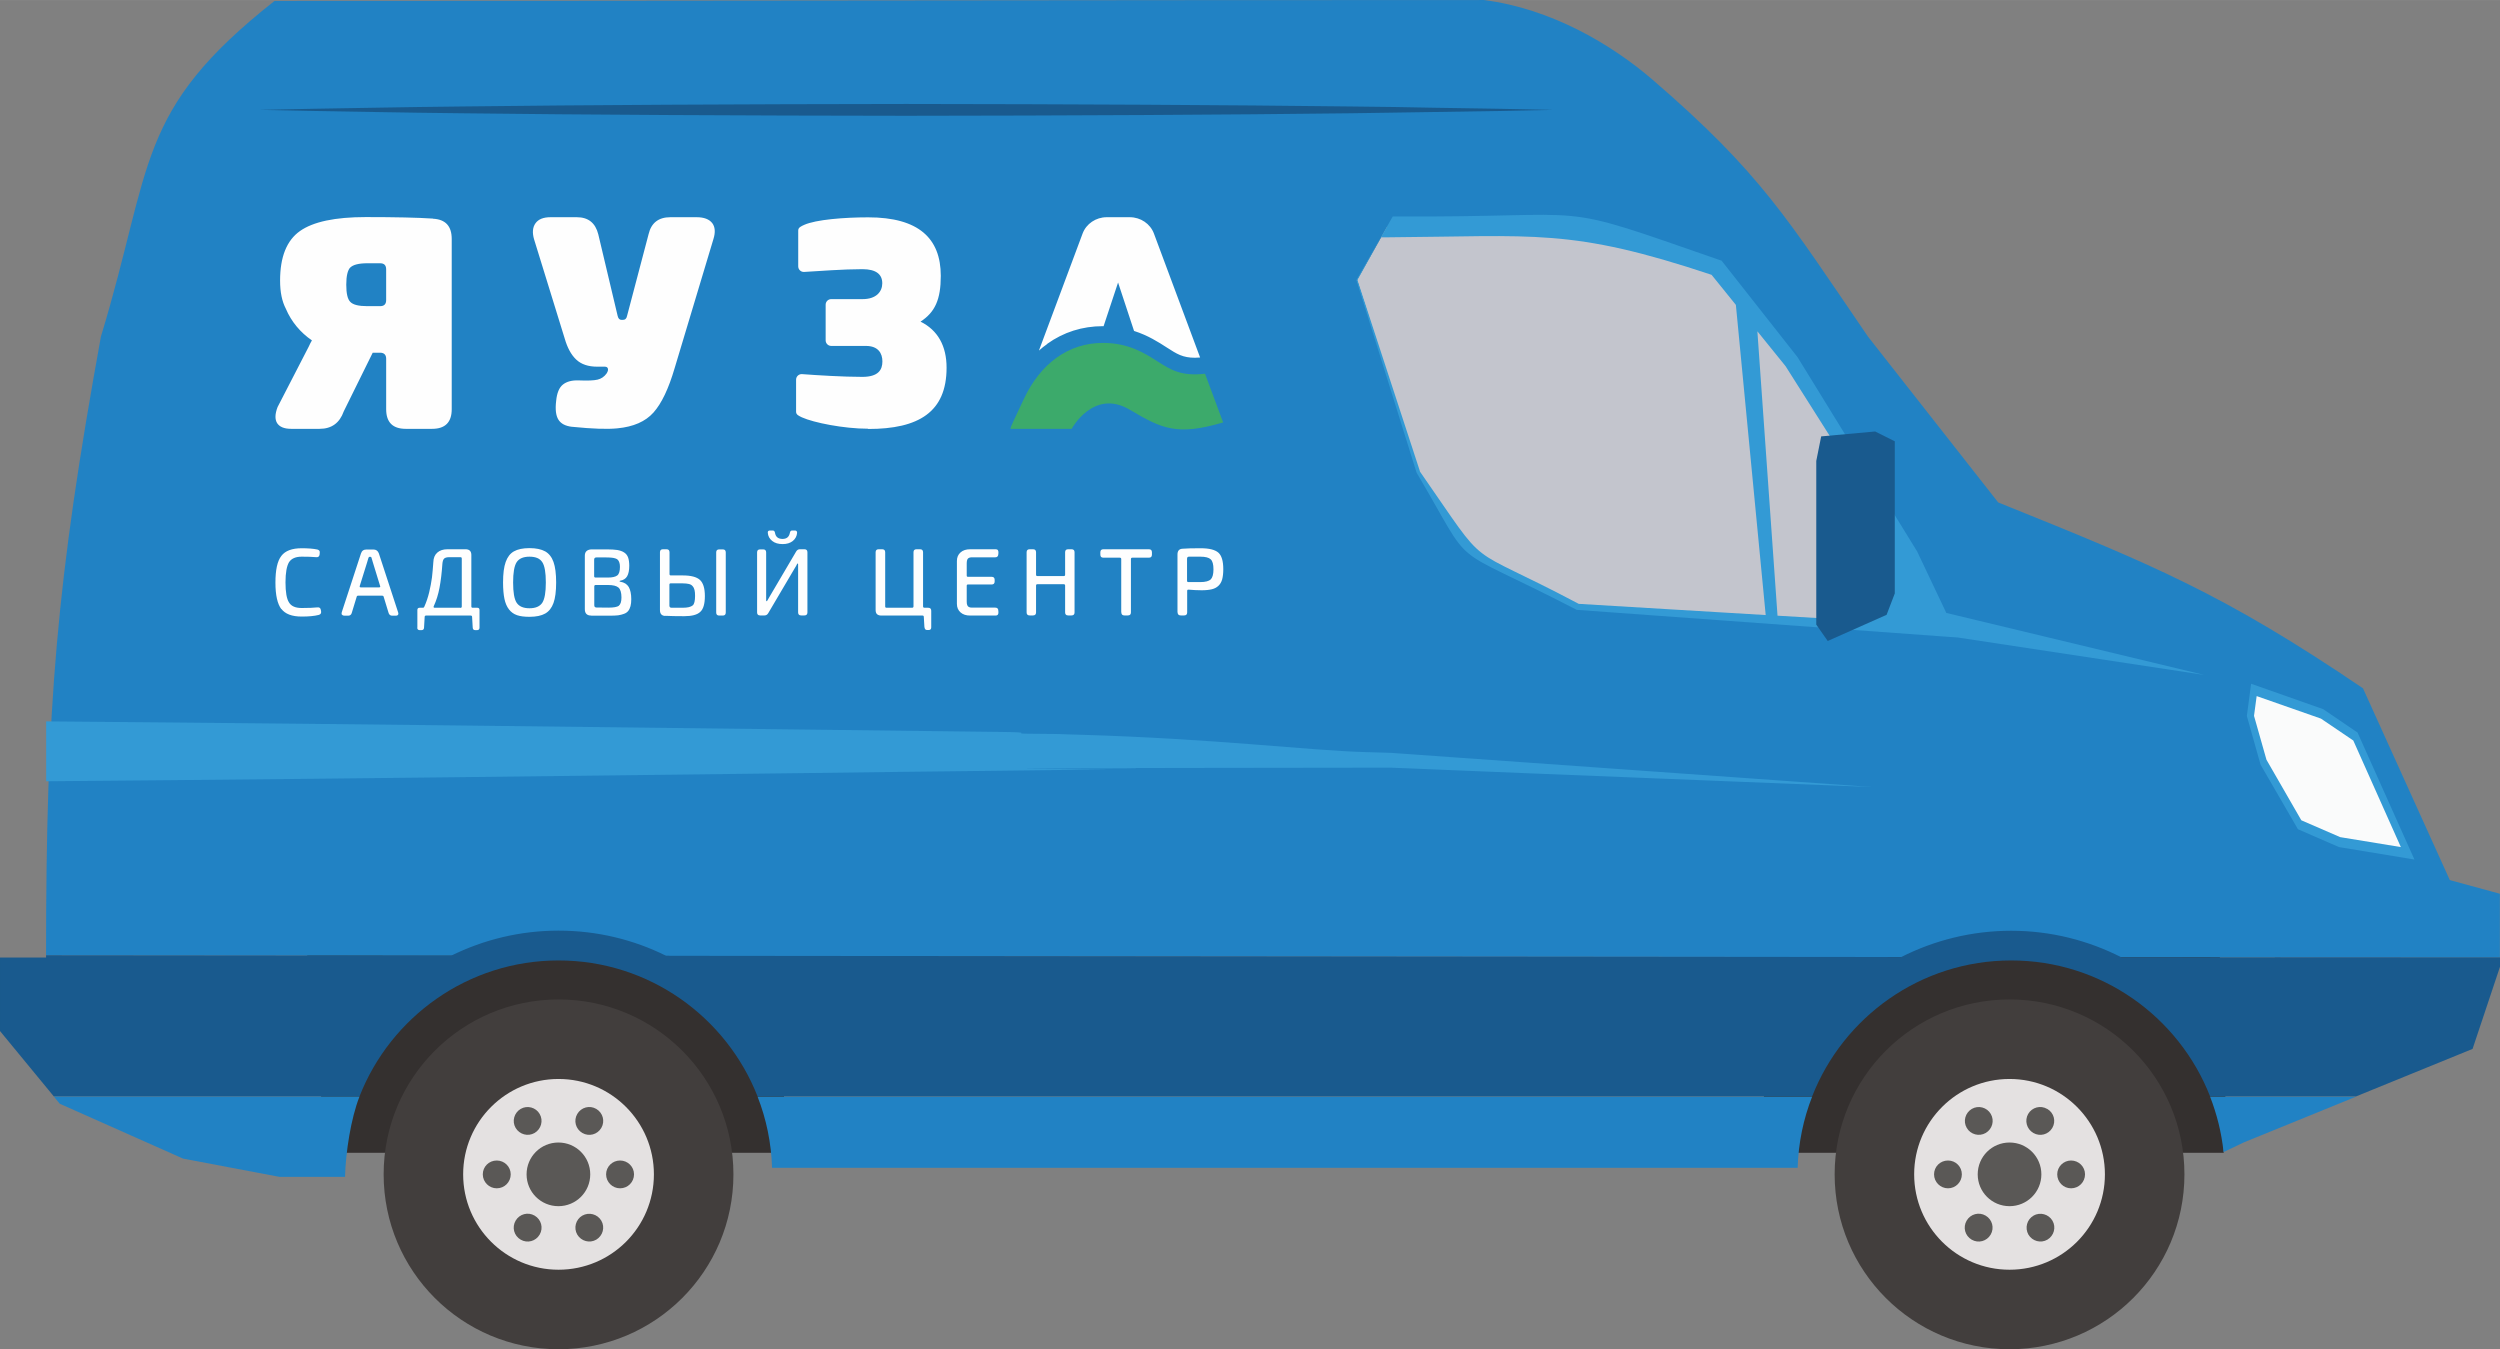 <?xml version="1.0" encoding="UTF-8"?> <!-- Creator: CorelDRAW 2018 (64-Bit) --> <svg xmlns="http://www.w3.org/2000/svg" xmlns:xlink="http://www.w3.org/1999/xlink" xml:space="preserve" width="55.024mm" height="29.697mm" style="shape-rendering:geometricPrecision; text-rendering:geometricPrecision; image-rendering:optimizeQuality; fill-rule:evenodd; clip-rule:evenodd" viewBox="0 0 198.69 107.23"><rect x="0" y="0" width="198.69" height="107.23" fill="#808080" stroke="none"/> <defs> <style type="text/css"> <![CDATA[ .fil9 {fill:#FEFEFE;fill-rule:nonzero} .fil8 {fill:#195A8E;fill-rule:nonzero} .fil2 {fill:#2182C4;fill-rule:nonzero} .fil3 {fill:#339AD5;fill-rule:nonzero} .fil1 {fill:#34302F;fill-rule:nonzero} .fil10 {fill:#3CAA6B;fill-rule:nonzero} .fil5 {fill:#423E3D;fill-rule:nonzero} .fil7 {fill:#5A5856;fill-rule:nonzero} .fil0 {fill:#C3C5CD;fill-rule:nonzero} .fil6 {fill:#E4E1E1;fill-rule:nonzero} .fil4 {fill:#FAFBFB;fill-rule:nonzero} ]]> </style> </defs> <g id="Слой_x0020_1">  <g id="_2265136395984"> <polygon class="fil0" points="154.88,50.18 125.41,48.23 116.89,43.68 112.73,37.51 107.85,22.25 110.23,18.03 126.9,18.03 136.42,21.28 142.38,28.75 151.91,44.01 "></polygon> <path class="fil1" d="M27.13 91.62l35.14 0c0,0 0.04,-11.72 0.4,-12.2 0.36,-0.47 -2.61,-9.48 -6.75,-10.07 -4.15,-0.59 -28.67,0.47 -28.67,0.47l-4.5 9.72 4.4 12.08z"></path> <path class="fil1" d="M141.82 91.62l34.91 0c0,0 0.27,-11.72 0.62,-12.2 0.36,-0.47 -2.61,-9.48 -6.75,-10.07 -4.15,-0.59 -28.68,0.47 -28.68,0.47l-4.5 9.72 4.4 12.08 0 0z"></path> <path class="fil2" d="M125.41 48.23c-8.9,-4.15 -8.8,-3.18 -12.68,-10.72 -1.63,-5.09 -3.25,-10.17 -4.88,-15.26 0.79,-1.41 1.59,-2.81 2.38,-4.22 5.74,-0.02 11.48,-0.04 17.22,-0.06 3.18,1.08 6.35,2.16 9.53,3.25 1.8,2.51 3.61,5.02 5.41,7.53 3.18,5.09 6.35,10.17 9.53,15.26 0.99,2.06 1.98,4.11 2.98,6.17 -9.82,-0.65 -19.65,-1.3 -29.47,-1.95zm69.29 21.71c-2.3,-5.08 -4.6,-10.16 -6.9,-15.24 -11.09,-7.51 -16.57,-9.77 -28.99,-14.77 -3.45,-4.39 -6.9,-8.79 -10.35,-13.18 -6.4,-9.36 -8.49,-12.98 -17.1,-20.4 -3.28,-2.83 -8.09,-5.67 -13.43,-6.35 -31.93,0 -64.18,0.07 -96.11,0.07 -11.11,8.76 -9.64,13 -13.8,26.68 -3.53,19.42 -4.36,29.44 -4.36,49.18 11.82,0.01 23.64,0.02 35.45,0.03 0.34,-0.19 0.67,-0.38 1.01,-0.58 2.42,-0.12 4.84,-0.24 7.26,-0.36 0.61,0.32 1.22,0.63 1.83,0.95 34.23,0.03 68.47,0.07 102.7,0.1 1.57,-0.32 3.14,-0.65 4.71,-0.97 2.12,0 4.23,0 6.35,0 1.72,0.33 3.43,0.65 5.15,0.98 10.19,0.01 20.37,0.01 30.56,0.02 0,-1.69 0,-3.38 0,-5.07 -1.33,-0.36 -2.66,-0.73 -3.99,-1.09 0,0 -0,0 -0,0z"></path> <polygon class="fil3" points="187.37,58.22 184.64,56.36 178.91,54.34 178.57,56.9 179.66,60.77 182.63,65.9 185.89,67.32 191.89,68.31 "></polygon> <polygon class="fil4" points="190.81,67.32 187.03,58.85 184.46,57.11 179.35,55.32 179.14,56.89 180.13,60.38 182.9,65.19 185.99,66.53 "></polygon> <path class="fil3" d="M3.66 57.33c0,0 16.06,0.13 32.39,0.32 8.16,0.1 17.69,0.21 27.89,0.33 5.1,0.06 10.37,0.12 15.73,0.19 2.68,0.03 0.66,0.13 2.02,0.14l2.04 0.02 0.53 0.01 0.51 0.02 1.02 0.03c10.88,0.32 18,1.24 22.67,1.38 0.58,0.02 1.16,0.03 1.74,0.05l0.22 0.01 0.08 0 0.05 0 0.11 0.01 0.43 0.03c0.29,0.02 0.57,0.04 0.85,0.06 1.13,0.08 2.25,0.16 3.35,0.24 2.19,0.16 4.32,0.31 6.35,0.45 16.29,1.16 27.14,1.93 27.14,1.93 0,0 -10.88,-0.44 -27.19,-1.09 -2.04,-0.08 -4.16,-0.17 -6.36,-0.26 -1.1,-0.04 -2.22,-0.09 -3.35,-0.14 -0.28,-0.01 -0.57,-0.02 -0.85,-0.03l-0.43 -0.02 -0.11 -0 -0.05 -0 -0.03 0 -0.22 0c-0.58,0 -1.16,0 -1.74,0 -4.68,0.01 -9.61,0.01 -14.71,0.02 -10.2,0.01 2.91,0.03 -7.98,0.04l-2.02 0.01 -2.04 0.02c-1.36,0.02 7.42,0.03 6.07,0.05 -2.71,0.03 -5.41,0.06 -8.09,0.1 -5.36,0.06 -10.63,0.12 -15.73,0.19 -10.2,0.12 -19.73,0.23 -27.89,0.33 -16.33,0.19 -32.39,0.32 -32.39,0.32l0 -4.74 0 0z"></path> <path class="fil5" d="M58.29 93.33c0,7.68 -6.22,13.9 -13.9,13.9 -7.68,0 -13.9,-6.22 -13.9,-13.9 0,-7.68 6.22,-13.9 13.9,-13.9 7.68,0 13.9,6.22 13.9,13.9z"></path> <path class="fil6" d="M51.97 93.33c0,4.19 -3.39,7.58 -7.58,7.58 -4.19,0 -7.58,-3.4 -7.58,-7.58 0,-4.19 3.4,-7.58 7.58,-7.58 4.19,0 7.58,3.4 7.58,7.58z"></path> <path class="fil7" d="M46.91 93.33c0,1.4 -1.13,2.53 -2.53,2.53 -1.4,0 -2.53,-1.13 -2.53,-2.53 0,-1.4 1.13,-2.53 2.53,-2.53 1.4,0 2.53,1.13 2.53,2.53z"></path> <path class="fil7" d="M40.59 93.33c0,0.61 -0.49,1.11 -1.11,1.11 -0.61,0 -1.11,-0.5 -1.11,-1.11 0,-0.61 0.49,-1.1 1.11,-1.1 0.61,0 1.11,0.49 1.11,1.1z"></path> <path class="fil7" d="M50.39 93.33c0,0.61 -0.49,1.11 -1.11,1.11 -0.61,0 -1.11,-0.5 -1.11,-1.11 0,-0.61 0.5,-1.1 1.11,-1.1 0.61,0 1.11,0.49 1.11,1.1z"></path> <path class="fil7" d="M42.49 96.61c0.53,0.31 0.71,0.98 0.4,1.51 -0.31,0.53 -0.98,0.71 -1.51,0.4 -0.53,-0.31 -0.71,-0.98 -0.4,-1.51 0.31,-0.53 0.98,-0.71 1.51,-0.4z"></path> <path class="fil7" d="M47.39 88.13c0.53,0.31 0.71,0.98 0.4,1.51 -0.31,0.53 -0.98,0.71 -1.51,0.4 -0.53,-0.31 -0.71,-0.98 -0.4,-1.51 0.31,-0.53 0.98,-0.71 1.51,-0.4z"></path> <path class="fil7" d="M46.28 96.61c0.53,-0.3 1.2,-0.12 1.51,0.4 0.31,0.53 0.12,1.2 -0.4,1.51 -0.53,0.31 -1.2,0.12 -1.51,-0.4 -0.31,-0.53 -0.12,-1.21 0.4,-1.51z"></path> <path class="fil7" d="M41.38 88.13c0.53,-0.31 1.21,-0.12 1.51,0.4 0.31,0.53 0.12,1.2 -0.4,1.51 -0.53,0.31 -1.2,0.12 -1.51,-0.4 -0.31,-0.53 -0.12,-1.2 0.4,-1.51z"></path> <path class="fil5" d="M173.61 93.33c0,7.68 -6.22,13.9 -13.9,13.9 -7.68,0 -13.9,-6.22 -13.9,-13.9 0,-7.68 6.22,-13.9 13.9,-13.9 7.68,0 13.9,6.22 13.9,13.9z"></path> <path class="fil6" d="M167.29 93.33c0,4.19 -3.39,7.58 -7.58,7.58 -4.19,0 -7.58,-3.4 -7.58,-7.58 0,-4.19 3.4,-7.58 7.58,-7.58 4.19,0 7.58,3.4 7.58,7.58z"></path> <path class="fil7" d="M162.24 93.33c0,1.4 -1.13,2.53 -2.53,2.53 -1.4,0 -2.53,-1.13 -2.53,-2.53 0,-1.4 1.13,-2.53 2.53,-2.53 1.4,0 2.53,1.13 2.53,2.53z"></path> <path class="fil7" d="M155.92 93.33c0,0.61 -0.49,1.11 -1.1,1.11 -0.61,0 -1.11,-0.5 -1.11,-1.11 0,-0.61 0.49,-1.1 1.11,-1.1 0.61,0 1.1,0.49 1.1,1.1z"></path> <path class="fil7" d="M165.71 93.33c0,0.61 -0.49,1.11 -1.11,1.11 -0.61,0 -1.1,-0.5 -1.1,-1.11 0,-0.61 0.5,-1.1 1.1,-1.1 0.61,0 1.11,0.49 1.11,1.1z"></path> <path class="fil7" d="M157.81 96.61c0.53,0.31 0.71,0.98 0.4,1.51 -0.31,0.53 -0.98,0.71 -1.51,0.4 -0.53,-0.31 -0.71,-0.98 -0.4,-1.51 0.31,-0.53 0.98,-0.71 1.51,-0.4z"></path> <path class="fil7" d="M162.71 88.13c0.53,0.31 0.71,0.98 0.4,1.51 -0.31,0.53 -0.98,0.71 -1.51,0.4 -0.53,-0.31 -0.71,-0.98 -0.41,-1.51 0.31,-0.53 0.98,-0.71 1.51,-0.4z"></path> <path class="fil7" d="M161.61 96.61c0.53,-0.3 1.2,-0.12 1.51,0.4 0.31,0.53 0.12,1.2 -0.4,1.51 -0.53,0.31 -1.2,0.12 -1.51,-0.4 -0.3,-0.53 -0.12,-1.21 0.41,-1.51z"></path> <path class="fil7" d="M156.71 88.13c0.53,-0.31 1.21,-0.12 1.51,0.4 0.31,0.53 0.12,1.2 -0.4,1.51 -0.53,0.31 -1.21,0.12 -1.51,-0.4 -0.31,-0.53 -0.12,-1.2 0.4,-1.51z"></path> <path class="fil8" d="M180.79 76.09l-3 -0 -9.19 -0.01c-2.63,-1.34 -5.61,-2.11 -8.76,-2.11 -3.14,0 -6.11,0.76 -8.74,2.09l-98.16 -0.1c-2.58,-1.28 -5.48,-2 -8.55,-2 -3.06,0 -5.95,0.72 -8.53,1.99l-32.2 -0.03 0 0.18 -3.66 0 0 5.84 4.28 5.2 24.29 0c2.47,-6.32 8.63,-10.81 15.82,-10.81 7.19,0 13.34,4.49 15.82,10.81l83.81 0c2.47,-6.32 8.63,-10.81 15.82,-10.81 7.19,0 13.34,4.49 15.81,10.81l11.59 0 9.27 -3.78 2.18 -6.53 0 -0.74 -17.9 -0.01 0 -0z"></path> <path class="fil2" d="M61.36 92.81l81.51 0c0.06,-1.99 0.46,-3.89 1.15,-5.65l-83.81 0c0.69,1.76 1.09,3.67 1.15,5.65z"></path> <path class="fil2" d="M176.72 91.56l1.61 -0.77 8.91 -3.63 -11.59 0c0.54,1.39 0.91,2.86 1.07,4.4z"></path> <path class="fil2" d="M27.42 93.53c0.06,-1.99 0.46,-4.61 1.15,-6.38l-24.29 0 0.47 0.57 9.8 4.36 7.66 1.45 5.21 0z"></path> <path class="fil3" d="M112.85 37.45c-1.66,-5.07 -3.31,-10.13 -4.97,-15.2 0.63,-1.13 1.26,-2.26 1.88,-3.39 0.15,-0 0.31,-0 0.46,-0 11.8,-0.08 14.59,-0.76 25.81,2.98 0.64,0.8 1.29,1.59 1.93,2.39 0.79,8.22 1.58,16.43 2.37,24.65 -4.95,-0.3 -9.91,-0.59 -14.86,-0.89 -9.46,-5.02 -6.85,-2.23 -12.63,-10.53zm37.15 4.43c-0.72,2.48 -1.44,4.96 -2.16,7.44 -2.19,-0.13 -4.38,-0.26 -6.57,-0.39 -0.53,-7.53 -1.07,-15.07 -1.6,-22.6 0.75,0.92 1.49,1.85 2.24,2.77 2.7,4.26 5.4,8.52 8.1,12.79zm4.68 6.82c-0.78,-1.64 -1.55,-3.27 -2.33,-4.91 -0,-0.01 -0.01,-0.01 -0.01,-0.02 -0.01,-0.01 -0.01,-0.02 -0.02,-0.02 -3.14,-5.11 -6.29,-10.22 -9.43,-15.32 -0.01,-0.01 -0.01,-0.02 -0.02,-0.03 -0.01,-0.01 -0.02,-0.02 -0.02,-0.03 -1.97,-2.5 -3.94,-5 -5.91,-7.51 -0.04,-0.05 -0.08,-0.1 -0.12,-0.15 -0.06,-0.02 -0.12,-0.04 -0.19,-0.06 -13.83,-4.81 -8.99,-3.34 -25.94,-3.45 -0.16,0.28 -0.32,0.55 -0.47,0.83 -0.8,1.4 -1.61,2.8 -2.41,4.21 -0,0 -0,0.01 -0.01,0.01 0,0 0,0.01 0,0.01 1.59,5.1 3.19,10.2 4.78,15.29 0,0.01 0,0.01 0.01,0.02 0,0.01 0.01,0.01 0.01,0.02 4.83,8.17 2,5.33 12.68,10.86 0.01,0.01 0.03,0.02 0.04,0.02 0.02,0 0.04,0 0.05,0 9.82,0.71 19.64,1.43 29.46,2.14 0.25,0.02 0.5,0.04 0.74,0.05 6.54,0.99 13.08,1.99 19.62,2.98 -6.85,-1.65 -13.7,-3.3 -20.55,-4.94 0,0 0,0 0,0z"></path> <polygon class="fil8" points="144.35,49.64 144.35,36.63 144.74,34.68 149.03,34.29 150.59,35.07 150.59,47.16 149.94,48.86 145.26,50.94 "></polygon> <path class="fil8" d="M20.6 8.73c0,0 1.61,-0.03 4.42,-0.09 2.81,-0.04 6.83,-0.13 11.65,-0.18 2.41,-0.02 5.02,-0.05 7.78,-0.08 2.76,-0.02 5.67,-0.04 8.69,-0.06 3.01,-0.01 6.13,-0.03 9.29,-0.04 3.16,-0.01 6.38,-0.01 9.59,-0.02 3.21,0.01 6.43,0.01 9.59,0.02 3.16,0.01 6.28,0.03 9.29,0.04 3.01,0.02 5.93,0.04 8.69,0.06 2.76,0.03 5.37,0.06 7.78,0.08 2.41,0.02 4.62,0.06 6.58,0.1 1.96,0.03 3.67,0.06 5.07,0.08 2.81,0.06 4.42,0.09 4.42,0.09 0,0 -1.61,0.03 -4.42,0.09 -1.41,0.02 -3.11,0.05 -5.07,0.08 -1.96,0.03 -4.17,0.07 -6.58,0.1 -2.41,0.02 -5.02,0.05 -7.78,0.08 -2.76,0.02 -5.67,0.04 -8.69,0.06 -3.01,0.01 -6.13,0.03 -9.29,0.04 -3.16,0.01 -6.38,0.01 -9.59,0.02 -3.21,-0.01 -6.43,-0.01 -9.59,-0.02 -3.16,-0.01 -6.28,-0.03 -9.29,-0.04 -3.01,-0.02 -5.93,-0.04 -8.69,-0.06 -2.76,-0.03 -5.37,-0.06 -7.78,-0.08 -4.82,-0.05 -8.84,-0.14 -11.65,-0.18 -2.81,-0.06 -4.42,-0.09 -4.42,-0.09l0 -0z"></path> <path class="fil9" d="M22.36 48.41c-0.31,-0.41 -0.47,-1.11 -0.47,-2.11 0,-1 0.15,-1.71 0.47,-2.12 0.31,-0.41 0.85,-0.61 1.62,-0.61 0.48,0 0.9,0.03 1.24,0.1 0.15,0.04 0.22,0.13 0.19,0.28l-0.01 0.12c-0.02,0.16 -0.12,0.23 -0.27,0.21 -0.31,-0.03 -0.69,-0.04 -1.15,-0.04 -0.49,0 -0.82,0.15 -1.01,0.44 -0.18,0.3 -0.28,0.83 -0.28,1.6 0,0.77 0.09,1.31 0.28,1.6 0.18,0.3 0.52,0.44 1.01,0.44 0.56,0 0.98,-0.02 1.25,-0.05 0.16,-0.02 0.25,0.06 0.27,0.21l0.02 0.11c0.02,0.15 -0.04,0.24 -0.19,0.28 -0.35,0.09 -0.8,0.13 -1.35,0.13 -0.77,0 -1.31,-0.2 -1.62,-0.61zm7.77 -1.73c0.08,0 0.11,-0.04 0.08,-0.11l-0.58 -1.89c-0.01,-0.04 -0.03,-0.09 -0.05,-0.17 -0.02,-0.08 -0.04,-0.13 -0.05,-0.17 -0.01,-0.06 -0.05,-0.09 -0.11,-0.09l-0.03 0c-0.06,0 -0.09,0.03 -0.11,0.09l-0.1 0.34 -0.59 1.89c-0.02,0.08 0.01,0.11 0.09,0.11l1.45 0zm-2.95 2.18c-0.04,-0.05 -0.04,-0.12 -0.02,-0.2l1.53 -4.68c0.07,-0.21 0.21,-0.31 0.44,-0.31l0.54 0c0.22,0 0.36,0.1 0.44,0.31l1.53 4.68c0.02,0.06 0.02,0.1 0.02,0.14 -0.01,0.04 -0.03,0.07 -0.07,0.1 -0.04,0.02 -0.08,0.03 -0.14,0.03l-0.28 0c-0.14,0 -0.23,-0.07 -0.28,-0.2l-0.4 -1.31c-0.02,-0.06 -0.05,-0.08 -0.11,-0.08l-1.92 0c-0.06,0 -0.1,0.03 -0.11,0.08l-0.4 1.31c-0.04,0.13 -0.14,0.2 -0.28,0.2l-0.28 0c-0.09,0 -0.16,-0.02 -0.19,-0.07zm9.41 -0.55c0.07,0 0.11,-0.04 0.11,-0.11l0 -3.81c0,-0.08 -0.04,-0.11 -0.11,-0.11l-0.89 0c-0.19,0 -0.32,0.04 -0.4,0.11 -0.08,0.08 -0.12,0.21 -0.14,0.4 -0.05,0.75 -0.13,1.39 -0.23,1.92 -0.1,0.53 -0.25,1.02 -0.46,1.47 -0.03,0.08 -0,0.12 0.08,0.12l2.02 0zm-3.42 1.57l0 -1.4c0,-0.12 0.06,-0.18 0.18,-0.18l0.26 0c0.06,0 0.09,-0.03 0.11,-0.08 0.16,-0.35 0.29,-0.74 0.39,-1.15 0.1,-0.42 0.17,-0.81 0.22,-1.17 0.04,-0.36 0.08,-0.77 0.11,-1.23 0.01,-0.32 0.11,-0.57 0.31,-0.75 0.2,-0.18 0.47,-0.27 0.82,-0.27l1.44 0c0.14,0 0.25,0.04 0.33,0.11 0.08,0.08 0.12,0.19 0.12,0.34l0 4.09c0,0.07 0.03,0.11 0.1,0.11l0.37 0c0.12,0 0.18,0.06 0.18,0.18l0 1.4c0,0.13 -0.07,0.2 -0.2,0.2l-0.13 0c-0.13,0 -0.2,-0.06 -0.21,-0.19l-0.05 -0.86c0,-0.07 -0.04,-0.11 -0.11,-0.11l-3.55 0c-0.07,0 -0.11,0.04 -0.11,0.11l-0.05 0.86c-0.01,0.13 -0.08,0.19 -0.21,0.19l-0.13 0c-0.13,0 -0.2,-0.07 -0.2,-0.2zm9.93 -1.98c0.19,-0.3 0.28,-0.83 0.28,-1.61 0,-0.78 -0.09,-1.32 -0.28,-1.61 -0.19,-0.3 -0.53,-0.44 -1.02,-0.44 -0.49,0 -0.83,0.15 -1.02,0.44 -0.19,0.3 -0.28,0.83 -0.28,1.61 0,0.78 0.09,1.32 0.28,1.61 0.19,0.29 0.53,0.44 1.02,0.44 0.49,0 0.83,-0.15 1.02,-0.44zm-2.01 0.99c-0.26,-0.09 -0.47,-0.24 -0.64,-0.46 -0.17,-0.22 -0.29,-0.5 -0.36,-0.84 -0.07,-0.34 -0.11,-0.78 -0.11,-1.3 0,-0.7 0.07,-1.24 0.21,-1.63 0.14,-0.39 0.35,-0.67 0.65,-0.84 0.3,-0.17 0.71,-0.26 1.24,-0.26 0.53,0 0.94,0.09 1.25,0.26 0.3,0.17 0.52,0.45 0.66,0.84 0.14,0.39 0.21,0.94 0.21,1.63 0,0.7 -0.07,1.24 -0.21,1.63 -0.14,0.39 -0.36,0.67 -0.66,0.84 -0.3,0.17 -0.72,0.26 -1.25,0.26 -0.4,0 -0.73,-0.04 -0.99,-0.13zm8.09 -0.76c0.14,-0.1 0.21,-0.32 0.21,-0.65 0,-0.38 -0.08,-0.64 -0.23,-0.78 -0.16,-0.14 -0.44,-0.21 -0.85,-0.21l-0.97 0c-0.07,0 -0.11,0.04 -0.11,0.11l0 1.5c0,0.12 0.06,0.18 0.18,0.18l0.95 0.01c0.41,0 0.68,-0.05 0.83,-0.15zm-0.88 -2.23c0.37,0 0.62,-0.06 0.76,-0.17 0.14,-0.11 0.21,-0.34 0.21,-0.67 0,-0.13 -0.01,-0.24 -0.04,-0.33 -0.03,-0.09 -0.06,-0.16 -0.11,-0.22 -0.05,-0.06 -0.11,-0.1 -0.21,-0.13 -0.09,-0.03 -0.19,-0.05 -0.3,-0.06 -0.11,-0.01 -0.25,-0.02 -0.42,-0.02l-0.79 0c-0.12,0 -0.18,0.06 -0.18,0.18l0 1.31c0,0.07 0.04,0.11 0.11,0.11l0.96 0zm-1.32 3.02c-0.33,0 -0.5,-0.17 -0.5,-0.5l0 -4.26c0,-0.31 0.17,-0.47 0.5,-0.5l1.26 0c0.34,0 0.62,0.02 0.83,0.05 0.21,0.04 0.39,0.1 0.54,0.2 0.15,0.1 0.25,0.23 0.31,0.4 0.06,0.17 0.09,0.39 0.09,0.66 0,0.36 -0.06,0.64 -0.17,0.83 -0.11,0.19 -0.3,0.31 -0.55,0.35 -0.04,0.01 -0.05,0.02 -0.05,0.04 0,0.02 0.02,0.03 0.05,0.04 0.32,0.05 0.54,0.19 0.68,0.42 0.13,0.23 0.2,0.55 0.2,0.97 0,0.22 -0.02,0.4 -0.06,0.55 -0.04,0.15 -0.1,0.28 -0.18,0.38 -0.08,0.1 -0.19,0.18 -0.33,0.23 -0.14,0.06 -0.3,0.09 -0.47,0.12 -0.18,0.02 -0.39,0.03 -0.65,0.03l-1.49 0zm9.94 -0.24l0 -4.78c0,-0.16 0.08,-0.24 0.24,-0.24l0.28 0c0.16,0 0.24,0.08 0.24,0.24l0 4.78c0,0.16 -0.08,0.24 -0.24,0.24l-0.28 0c-0.16,0 -0.24,-0.08 -0.24,-0.24zm-1.87 -0.55c0.13,-0.13 0.19,-0.38 0.19,-0.77 0,-0.19 -0.01,-0.34 -0.04,-0.46 -0.03,-0.12 -0.07,-0.22 -0.15,-0.31 -0.07,-0.09 -0.17,-0.15 -0.3,-0.18 -0.13,-0.03 -0.3,-0.05 -0.51,-0.05l-0.94 0c-0.07,0 -0.1,0.04 -0.1,0.11l0 1.66c0,0.11 0.06,0.17 0.17,0.17 0.08,0 0.22,0 0.42,0 0.2,0 0.35,0 0.45,0 0.4,0 0.67,-0.06 0.8,-0.19zm-2.18 0.82c-0.28,-0.01 -0.42,-0.17 -0.42,-0.46l0 -4.6c0,-0.16 0.08,-0.24 0.24,-0.24l0.28 0c0.16,0 0.24,0.08 0.24,0.24l0 1.73c0,0.07 0.03,0.11 0.1,0.11l0.94 0c0.66,0 1.12,0.12 1.38,0.36 0.26,0.24 0.39,0.67 0.39,1.28 0,0.62 -0.12,1.04 -0.37,1.26 -0.24,0.23 -0.67,0.34 -1.27,0.34 -0.63,0 -1.13,-0.01 -1.5,-0.03zm8.5 -5.96c-0.21,-0.17 -0.33,-0.38 -0.35,-0.65 -0.01,-0.12 0.05,-0.18 0.18,-0.18l0.21 0c0.1,0 0.16,0.06 0.18,0.17 0.05,0.33 0.25,0.5 0.6,0.5 0.34,0 0.53,-0.17 0.59,-0.5 0.02,-0.11 0.08,-0.17 0.18,-0.17l0.21 0c0.12,0 0.18,0.06 0.18,0.18 -0.02,0.26 -0.13,0.48 -0.34,0.65 -0.21,0.17 -0.48,0.25 -0.81,0.25 -0.34,0 -0.62,-0.08 -0.83,-0.25zm-1.2 5.69l0 -4.78c0,-0.16 0.08,-0.24 0.24,-0.24l0.24 0c0.16,0 0.24,0.08 0.24,0.24l0 3.43 0 0.37c0,0.05 0.01,0.08 0.03,0.08 0.02,0.01 0.04,-0.02 0.07,-0.06 0.02,-0.03 0.08,-0.14 0.19,-0.33l2.1 -3.57c0.07,-0.11 0.16,-0.17 0.29,-0.17l0.36 0c0.16,0 0.24,0.08 0.24,0.24l0 4.78c0,0.16 -0.08,0.24 -0.24,0.24l-0.26 0c-0.16,0 -0.24,-0.08 -0.24,-0.24l0 -3.46 0 -0.34c0,-0.06 -0.01,-0.09 -0.03,-0.09 -0.02,-0 -0.04,0.02 -0.06,0.06 -0.05,0.1 -0.1,0.2 -0.18,0.32l-2.11 3.58c-0.07,0.11 -0.16,0.17 -0.29,0.17l-0.35 0c-0.16,0 -0.24,-0.08 -0.24,-0.24zm13.3 1.19l-0.05 -0.84c0,-0.07 -0.03,-0.11 -0.1,-0.11l-3.28 0c-0.15,0 -0.26,-0.04 -0.34,-0.11 -0.08,-0.08 -0.11,-0.19 -0.11,-0.34l0 -4.58c0,-0.16 0.08,-0.24 0.24,-0.24l0.28 0c0.16,0 0.24,0.08 0.24,0.24l0 4.3c0,0.07 0.03,0.11 0.1,0.11l2.04 0c0.07,0 0.11,-0.04 0.11,-0.11l0 -4.3c0,-0.16 0.08,-0.24 0.24,-0.24l0.28 0c0.16,0 0.24,0.08 0.24,0.24l0 4.3c0,0.07 0.04,0.11 0.11,0.11l0.3 0c0.16,0 0.24,0.08 0.24,0.24l0 1.32c0,0.14 -0.07,0.21 -0.21,0.21l-0.11 0c-0.13,0 -0.2,-0.07 -0.21,-0.21zm2.87 -1.2c-0.19,-0.17 -0.29,-0.39 -0.29,-0.68l0 -3.41c0,-0.29 0.1,-0.51 0.29,-0.68 0.19,-0.17 0.45,-0.25 0.77,-0.25l2.02 0c0.16,0 0.23,0.09 0.22,0.28l-0.01 0.12c-0.01,0.16 -0.09,0.24 -0.24,0.24l-1.86 0c-0.15,0 -0.26,0.04 -0.32,0.11 -0.06,0.07 -0.09,0.2 -0.09,0.38l0 0.96c0,0.07 0.03,0.1 0.1,0.1l1.88 0c0.16,0 0.24,0.08 0.24,0.24l0 0.13c0,0.16 -0.08,0.24 -0.24,0.24l-1.88 0c-0.07,0 -0.1,0.03 -0.1,0.1l0 1.25c0,0.12 0.01,0.22 0.04,0.29 0.03,0.07 0.07,0.12 0.13,0.15 0.06,0.03 0.14,0.05 0.24,0.05l1.86 0c0.16,0 0.24,0.08 0.24,0.24l0.01 0.11c0.01,0.19 -0.06,0.28 -0.22,0.28l-2.02 0c-0.33,0 -0.58,-0.08 -0.77,-0.25zm5.25 0l0 -4.78c0,-0.16 0.08,-0.24 0.24,-0.24l0.27 0c0.16,0 0.24,0.08 0.24,0.24l0 1.78c0,0.07 0.03,0.11 0.1,0.11l2.11 0c0.07,0 0.1,-0.04 0.1,-0.11l0 -1.78c0,-0.16 0.08,-0.24 0.24,-0.24l0.27 0c0.16,0 0.24,0.08 0.24,0.24l0 4.78c0,0.16 -0.08,0.24 -0.24,0.24l-0.27 0c-0.16,0 -0.24,-0.08 -0.24,-0.24l0 -2.13c0,-0.07 -0.03,-0.11 -0.1,-0.11l-2.11 0c-0.07,0 -0.1,0.04 -0.1,0.11l0 2.13c0,0.16 -0.08,0.24 -0.24,0.24l-0.27 0c-0.16,0 -0.24,-0.08 -0.24,-0.24zm7.52 0l0 -4.24c0,-0.07 -0.04,-0.11 -0.11,-0.11l-1.31 0c-0.16,0 -0.24,-0.08 -0.24,-0.24l0 -0.19c0,-0.16 0.08,-0.24 0.24,-0.24l3.62 0c0.16,0 0.24,0.08 0.24,0.24l0 0.19c0,0.16 -0.08,0.24 -0.24,0.24l-1.32 0c-0.07,0 -0.11,0.04 -0.11,0.11l0 4.24c0,0.16 -0.08,0.24 -0.24,0.24l-0.28 0c-0.16,0 -0.24,-0.08 -0.24,-0.24zm6.29 -2.41c0.4,-0 0.68,-0.08 0.82,-0.21 0.14,-0.14 0.22,-0.4 0.22,-0.8 0,-0.4 -0.07,-0.66 -0.22,-0.8 -0.15,-0.14 -0.42,-0.21 -0.82,-0.21 -0.11,0 -0.27,0 -0.47,0 -0.2,0 -0.34,0 -0.41,0 -0.05,0 -0.08,0 -0.11,0.02 -0.03,0.01 -0.04,0.03 -0.05,0.05 -0.01,0.03 -0.02,0.06 -0.02,0.11l0 1.73c0,0.07 0.03,0.11 0.1,0.11l0.95 0zm-1.82 2.41l0 -4.6c0,-0.29 0.13,-0.44 0.38,-0.46 0.34,-0.03 0.83,-0.04 1.46,-0.04 0.68,0 1.15,0.12 1.41,0.35 0.26,0.23 0.39,0.67 0.39,1.31 0,0.33 -0.03,0.6 -0.09,0.82 -0.06,0.21 -0.16,0.38 -0.3,0.51 -0.14,0.13 -0.31,0.22 -0.52,0.27 -0.21,0.05 -0.47,0.08 -0.8,0.08 -0.35,0 -0.7,-0.02 -1.05,-0.05 -0.07,-0.01 -0.11,0.03 -0.11,0.1l0 1.71c0,0.16 -0.08,0.24 -0.24,0.24l-0.27 0c-0.16,0 -0.25,-0.08 -0.25,-0.24z"></path> <path class="fil10" d="M95.77 29.7c-1.9,0.22 -2.74,-0.32 -3.76,-0.97 -1.03,-0.66 -2.31,-1.48 -4.35,-1.48 -2.72,0 -4.96,1.6 -6.31,4.5 -0.43,0.91 -0.67,1.43 -0.82,1.75 -0.17,0.37 -0.21,0.46 -0.22,0.58l4.76 0 0.1 0c0,0 1.74,-3.23 4.62,-1.52 2.56,1.52 3.76,2.09 7.42,1.01l-1.44 -3.87z"></path> <path class="fil9" d="M27.84 21.26c0.22,-0.22 0.67,-0.34 1.36,-0.34l1.01 0c0.32,0 0.48,0.16 0.48,0.48l0 2.45c0,0.32 -0.16,0.48 -0.48,0.48l-1.01 0c-0.69,0 -1.14,-0.11 -1.36,-0.34 -0.22,-0.22 -0.32,-0.68 -0.32,-1.37 0,-0.69 0.11,-1.15 0.32,-1.37zm6.57 -3.89c-1.22,-0.08 -3,-0.12 -5.34,-0.12 -2.44,0 -4.18,0.37 -5.23,1.11 -1.05,0.74 -1.58,2.05 -1.58,3.94l0 0c0,0.9 0.15,1.65 0.46,2.24 0.43,1.02 1.16,1.89 2.07,2.51 -0.09,0.16 -0.18,0.32 -0.25,0.49l-2.48 4.81c-0.21,0.55 -0.22,0.97 -0.04,1.27 0.19,0.3 0.56,0.46 1.12,0.46l2.26 0c0.95,0 1.59,-0.46 1.92,-1.39l2.3 -4.66 0.64 0c0.28,0.02 0.43,0.18 0.43,0.48l0 4.01c0,1.04 0.52,1.56 1.56,1.56l2.09 0c1.04,0 1.56,-0.52 1.56,-1.56l0 -13.53c0,-1.03 -0.5,-1.56 -1.49,-1.61zm11.06 16.55c-0.53,-0.06 -0.89,-0.25 -1.09,-0.57 -0.2,-0.32 -0.26,-0.81 -0.18,-1.48 0.06,-0.64 0.24,-1.07 0.54,-1.31 0.3,-0.24 0.72,-0.35 1.26,-0.33 0.69,0.03 1.19,0.01 1.49,-0.06 0.3,-0.07 0.54,-0.24 0.72,-0.49l0.05 -0.09c0.06,-0.11 0.08,-0.21 0.05,-0.31 -0.03,-0.09 -0.11,-0.14 -0.24,-0.14l-0.6 0c-0.72,0 -1.28,-0.19 -1.68,-0.57 -0.4,-0.38 -0.7,-0.94 -0.91,-1.67l-2.43 -7.87c-0.16,-0.54 -0.12,-0.97 0.11,-1.29 0.23,-0.32 0.63,-0.48 1.19,-0.48l2.09 0c0.91,0 1.48,0.45 1.71,1.36l1.54 6.49c0.05,0.21 0.15,0.31 0.31,0.31l0.1 0c0.19,0 0.3,-0.11 0.34,-0.33l1.71 -6.49c0.21,-0.89 0.79,-1.34 1.73,-1.34l2.09 0c0.58,0 0.99,0.16 1.23,0.46 0.24,0.31 0.27,0.74 0.1,1.28l-3.08 10.25c-0.48,1.64 -1.04,2.81 -1.68,3.53 -0.64,0.72 -1.6,1.14 -2.88,1.26 -0.79,0.08 -1.97,0.04 -3.56,-0.12zm37.75 -6.59c1.31,-0.94 2.81,-1.41 4.44,-1.41 0.02,0 0.03,0 0.05,0l1.15 -3.47 1.27 3.85c1.1,0.35 1.93,0.88 2.61,1.32 0.79,0.51 1.26,0.81 2.23,0.81 0.13,0 0.27,-0.01 0.41,-0.02l-3.67 -9.85c-0.29,-0.78 -1.06,-1.3 -1.92,-1.3l-1.83 0c-0.86,0 -1.63,0.52 -1.92,1.3l-3.47 9.3c0.21,-0.19 0.44,-0.37 0.67,-0.53zm-14.24 6.74c-1.91,0 -4.31,-0.48 -5.24,-0.9 -0.22,-0.11 -0.47,-0.2 -0.47,-0.44l0 -2.56c0,-0.24 0.2,-0.44 0.44,-0.44l0.02 0c1.18,0.09 3.31,0.22 4.8,0.22 1.29,0 1.6,-0.57 1.6,-1.23 0,-0.64 -0.33,-1.23 -1.31,-1.23l-2.76 0c-0.24,0 -0.44,-0.2 -0.44,-0.44l0 -2.84c0,-0.24 0.2,-0.44 0.44,-0.44l2.5 0c1.09,0 1.56,-0.6 1.56,-1.26 0,-0.71 -0.49,-1.12 -1.58,-1.12 -1.49,0 -3.47,0.15 -4.64,0.22l-0.02 0c-0.24,0 -0.44,-0.2 -0.44,-0.44l0 -2.86c0,-0.24 0.24,-0.33 0.47,-0.44 0.93,-0.42 3.18,-0.6 5.09,-0.6 4,0 5.77,1.66 5.77,4.65 0,1.89 -0.46,2.89 -1.61,3.64 1.38,0.68 2.07,1.94 2.07,3.66 0,3.53 -2.22,4.87 -6.22,4.87z"></path> </g> </g> </svg> 